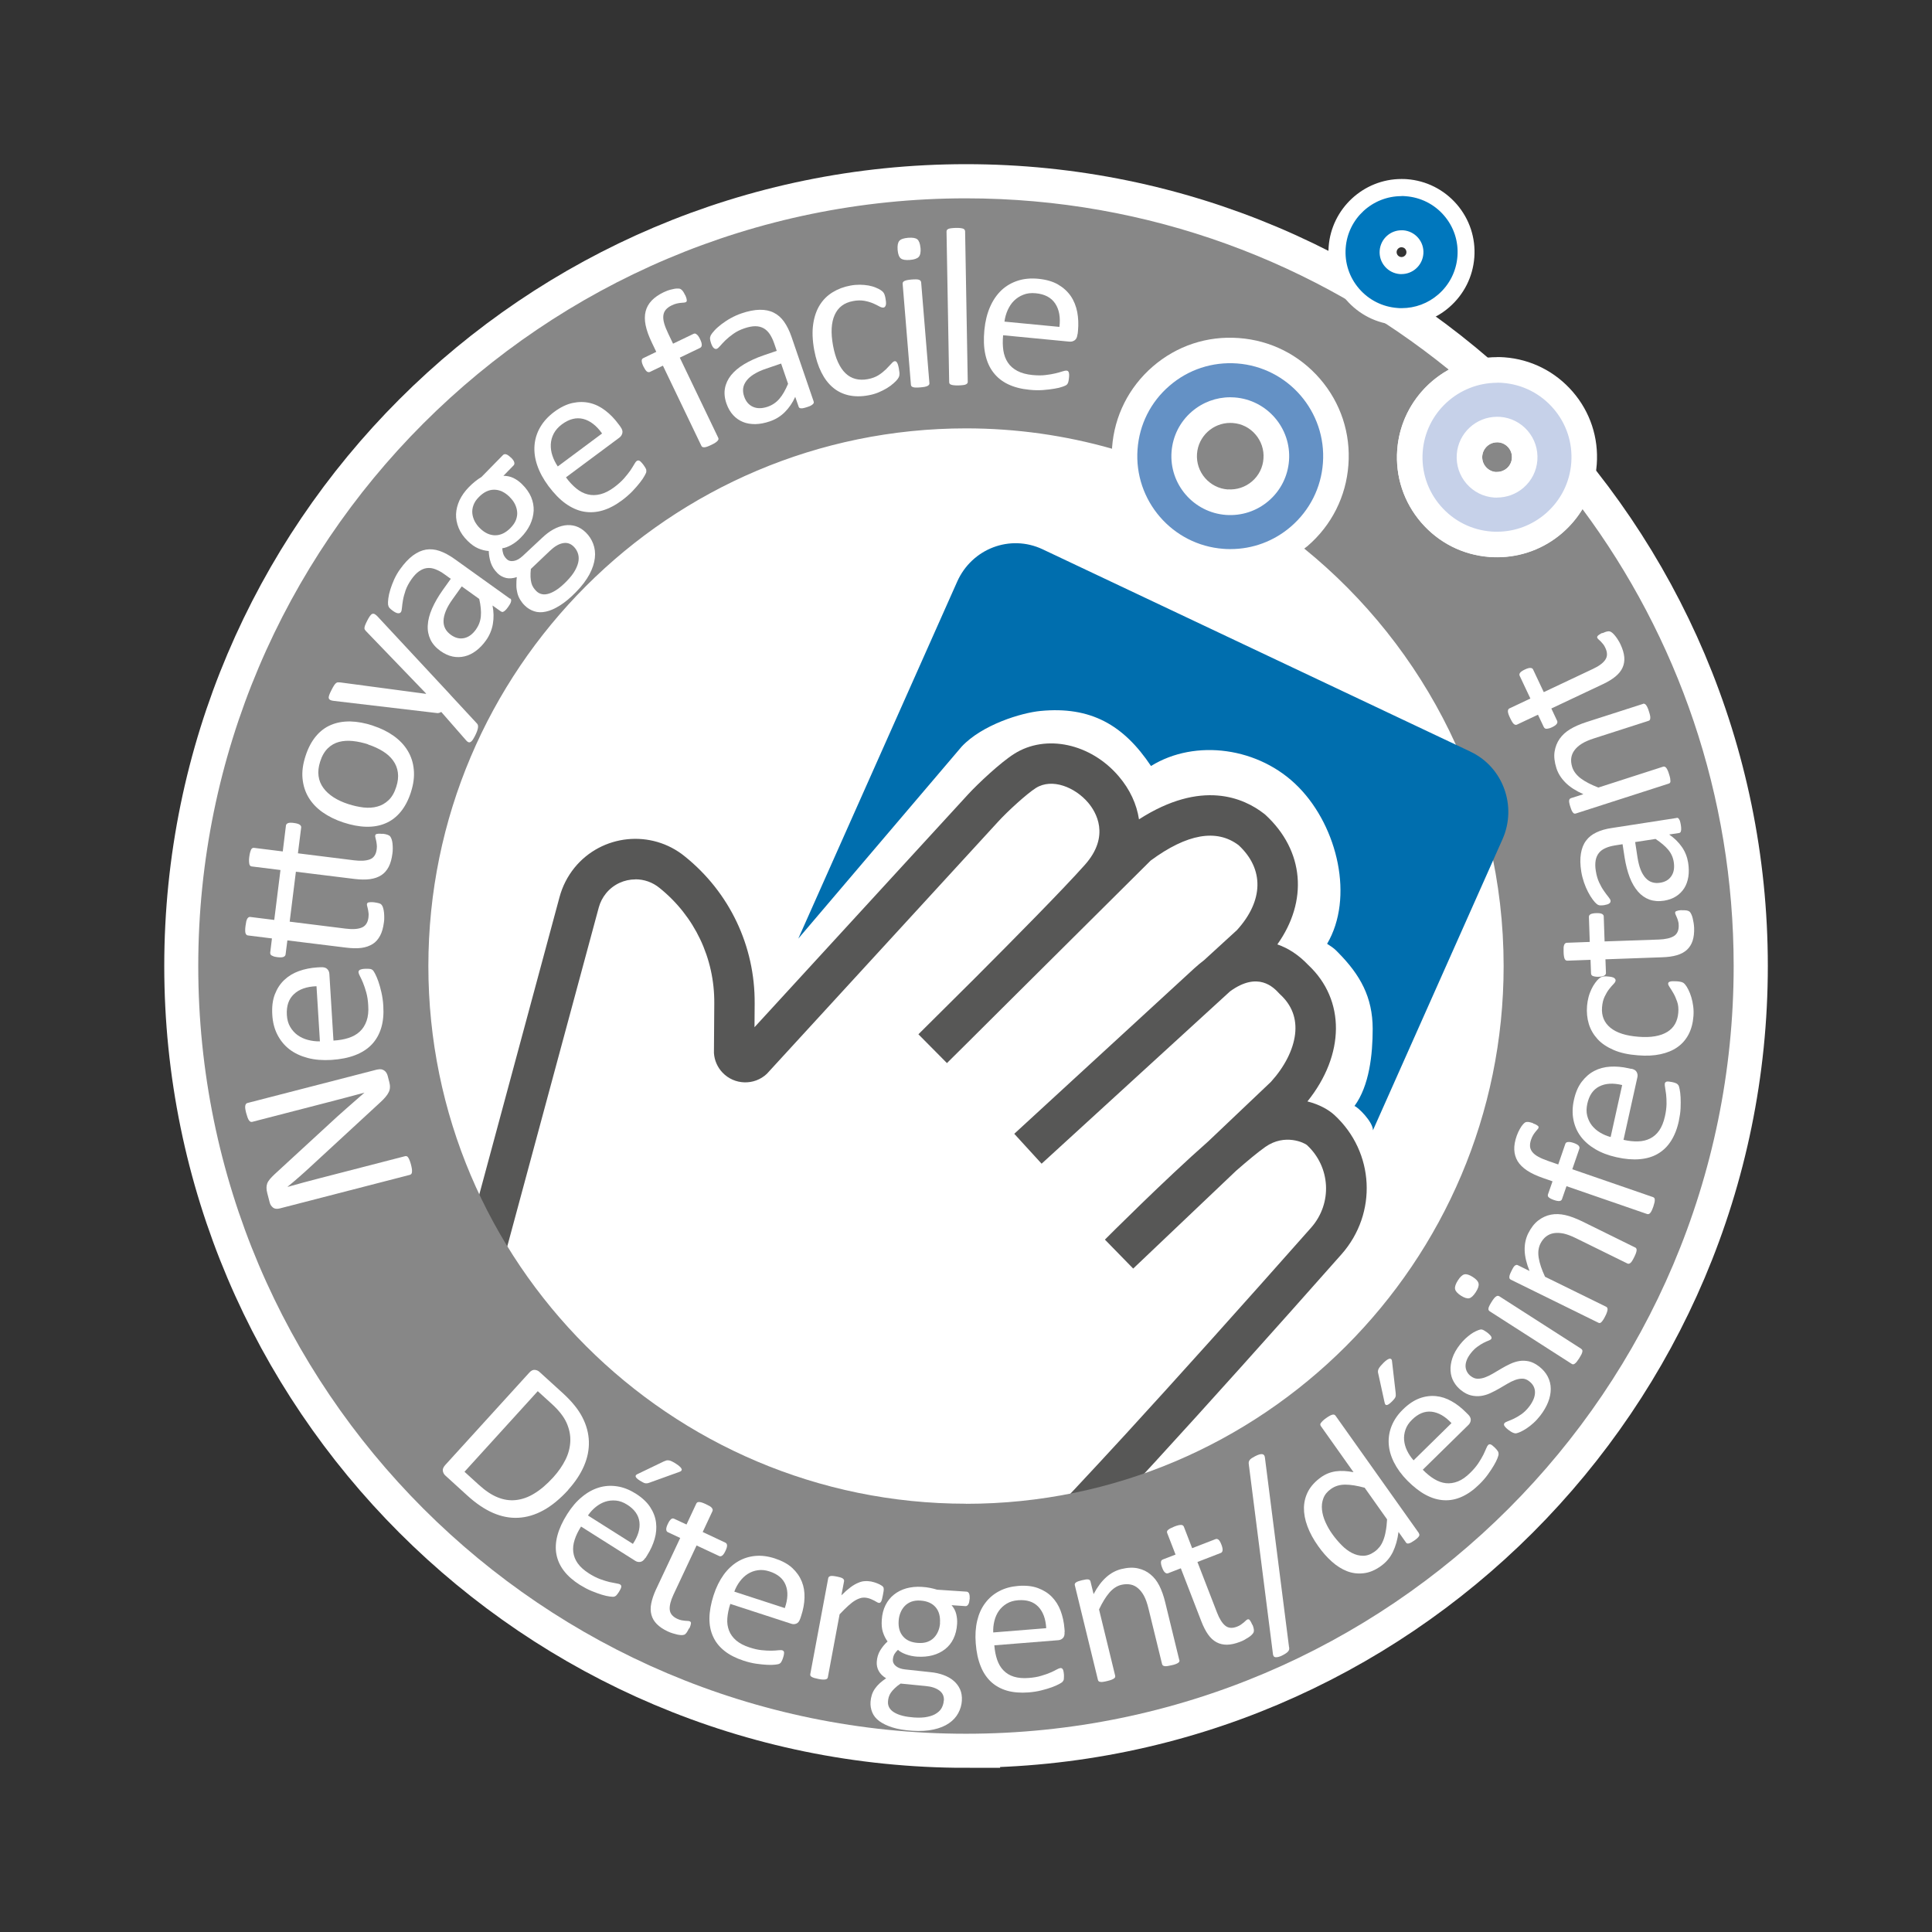<svg xmlns="http://www.w3.org/2000/svg" id="Nettoyage_d&#xE9;tergeant" viewBox="0 0 226.77 226.77"><rect x="0" y="0" width="226.77" height="226.77" fill="#333333" stroke="none"/><defs><style>.cls-1,.cls-2{fill:#fff;}.cls-3{fill:#575756;}.cls-4{fill:#c6d1e9;}.cls-5{fill:#006eae;}.cls-2{stroke:#fff;stroke-miterlimit:10;stroke-width:8px;}.cls-6{fill:#6491c5;}.cls-7{fill:#878787;}.cls-8{fill:#0077bd;}</style></defs><path class="cls-2" d="M113.39,203.5c-49.69,0-90.11-40.42-90.11-90.11S63.7,23.27,113.39,23.27s90.11,40.42,90.11,90.11-40.42,90.11-90.11,90.11Z"></path><path class="cls-3" d="M92.54,195.33c-1.44,0-2.87-.07-4.29-.2-11.14-1.17-21.09-7.15-27.35-16.41-6.78-9.72-8.98-21.9-6.02-33.41l10.8-40.03c.34-1.26.93-2.41,1.75-3.43,3.21-3.94,9.02-4.53,12.95-1.33,5.25,4.22,8.25,10.52,8.2,17.27l-.02,2.78,25.07-27.33c1.19-1.29,3.79-3.73,5.4-4.75,3.72-2.37,9.01-1.23,12.3,2.65,1.31,1.54,2.09,3.26,2.36,5.03,7.36-4.73,12.31-2.51,14.68-.66l.17.14c4.56,4.21,5.01,10.11,1.39,15.2,1.3.45,2.52,1.25,3.62,2.41,4.4,4.11,4.31,10.55-.09,16.02,1.34.34,2.46.94,3.18,1.61,4.7,4.34,5.06,11.52.83,16.32-8.24,9.31-15.79,17.72-21.84,24.32-4.44,4.84-7.87,8.5-10.51,11.21-7.58,7.77-20.26,12.57-32.59,12.58ZM74.58,103.22c-1.29,0-2.57.56-3.45,1.64-.39.48-.69,1.06-.85,1.66l-10.8,40c-2.61,10.14-.66,20.9,5.34,29.51,5.48,8.12,14.18,13.35,23.89,14.37,12.22,1.15,25.48-3.26,33-10.96,2.6-2.67,6-6.3,10.41-11.1,6.03-6.58,13.56-14.96,21.78-24.25,2.51-2.85,2.29-7.11-.5-9.69-.27-.24-2.57-1.4-4.88.22-.89.63-2.08,1.62-3.42,2.79l-12.09,11.49-3.32-3.4c.36-.36,7.01-7.02,12.13-11.53l7.36-6.99c1.6-1.77,2.61-3.75,2.83-5.58.22-1.84-.37-3.41-1.75-4.68l-.13-.13c-.63-.68-2.45-2.63-5.75-.23l-22.12,20.23-3.21-3.51,21.13-19.42c.38-.34.75-.66,1.14-.95l3.87-3.54c3.13-3.45,3.21-7.16.2-9.96-2.58-1.96-6.06-1.35-10.33,1.8l-16.9,16.8c-3.7,3.7-6.74,6.7-7.01,6.97l-3.35-3.38,6.66-6.62c4.57-4.58,10.28-10.35,12.87-13.26,3.05-3.42,1.29-6.25.39-7.31-1.52-1.79-4.22-2.92-6.13-1.72-1.06.67-3.33,2.74-4.44,3.96l-27.14,29.59c-1.47,1.39-3.81,1.33-5.21-.15-.59-.62-.95-1.44-1-2.3v-.08s.04-5.75.04-5.75c.04-5.29-2.31-10.23-6.43-13.54-.83-.68-1.83-1.01-2.82-1.01Z"></path><path class="cls-6" d="M144.42,64.45c-.27,0-.54,0-.82-.03-6-.44-10.52-5.68-10.08-11.68.21-2.91,1.54-5.56,3.75-7.46,2.21-1.91,5.03-2.83,7.93-2.62,6,.44,10.52,5.68,10.08,11.68h0c-.21,2.91-1.55,5.56-3.75,7.46-2,1.73-4.5,2.65-7.11,2.65ZM144.4,46.63c-1.66,0-3.24.59-4.51,1.68-1.4,1.21-2.24,2.88-2.38,4.73-.28,3.8,2.59,7.12,6.39,7.4,1.83.13,3.62-.45,5.02-1.66,1.4-1.21,2.24-2.88,2.38-4.73h0c.28-3.8-2.59-7.12-6.39-7.4-.17-.01-.34-.02-.51-.02Z"></path><path class="cls-7" d="M175.59,55.4c.62.04,1.06-.24,1.27-.42.2-.18.55-.57.6-1.19h0c.05-.63-.24-1.06-.42-1.27-.18-.2-.57-.55-1.19-.6-.04,0-.08,0-.13,0-.9,0-1.67.7-1.74,1.62-.05.63.24,1.06.42,1.27.18.2.57.55,1.19.6Z"></path><path class="cls-7" d="M144.12,57.44c1.04.07,2.05-.26,2.84-.94.79-.68,1.27-1.63,1.34-2.67.08-1.04-.26-2.05-.94-2.84-.68-.79-1.63-1.27-2.67-1.34-.1,0-.19-.01-.29-.01-2.03,0-3.75,1.57-3.9,3.62-.16,2.15,1.46,4.03,3.61,4.19Z"></path><path class="cls-7" d="M185.75,59.75c-.63,1.04-1.42,1.98-2.36,2.8-2.15,1.86-4.84,2.86-7.66,2.86-.29,0-.58-.01-.88-.03-3.13-.23-5.98-1.66-8.03-4.04s-3.05-5.4-2.82-8.53c.3-4.1,2.69-7.56,6.05-9.42-15.49-12.56-35.21-20.11-56.67-20.11-49.69,0-90.11,40.42-90.11,90.11s40.42,90.11,90.11,90.11,90.11-40.42,90.11-90.11c0-20.08-6.6-38.64-17.75-53.64ZM113.39,176.5c-34.8,0-63.11-28.31-63.11-63.11s28.31-63.11,63.11-63.11c5.94,0,11.69.84,17.14,2.39,0-.05,0-.09,0-.14.27-3.71,1.97-7.08,4.78-9.51,2.81-2.43,6.38-3.62,10.11-3.34,3.71.27,7.08,1.97,9.51,4.78,2.43,2.81,3.62,6.4,3.34,10.11h0c-.27,3.71-1.97,7.08-4.78,9.51-.13.11-.27.21-.4.31,14.26,11.58,23.4,29.24,23.4,49.01,0,34.8-28.31,63.11-63.11,63.11Z"></path><path class="cls-4" d="M175.73,63.9c-.25,0-.51,0-.76-.03-2.73-.2-5.22-1.45-7.01-3.52-1.79-2.07-2.66-4.71-2.46-7.44.39-5.32,4.89-9.49,10.23-9.49.24,0,.48,0,.73.03,2.73.2,5.22,1.45,7.01,3.52,1.79,2.07,2.66,4.71,2.46,7.44-.2,2.73-1.45,5.22-3.52,7.01-1.86,1.61-4.23,2.49-6.68,2.49ZM175.71,50.41c-1.69,0-3.11,1.32-3.23,3.01-.06.87.21,1.7.78,2.36.57.66,1.35,1.05,2.22,1.11.08,0,.16,0,.24,0,.78,0,1.53-.28,2.12-.79.66-.57,1.05-1.35,1.11-2.22.06-.87-.21-1.7-.78-2.36-.57-.66-1.35-1.05-2.22-1.11-.08,0-.16,0-.24,0Z"></path><path class="cls-1" d="M175.73,44.92c.21,0,.41,0,.62.02,2.33.17,4.45,1.24,5.98,3.01,1.53,1.77,2.27,4.02,2.1,6.35-.17,2.33-1.24,4.45-3.01,5.98-1.6,1.38-3.61,2.13-5.7,2.13-.22,0-.43,0-.65-.02-2.33-.17-4.45-1.24-5.98-3.01-1.53-1.77-2.27-4.02-2.1-6.35.34-4.6,4.21-8.1,8.74-8.1M175.72,58.4c1.13,0,2.23-.4,3.1-1.15.96-.83,1.54-1.98,1.63-3.24h0c.09-1.26-.31-2.49-1.14-3.45-.83-.96-1.98-1.54-3.24-1.63-.12,0-.23-.01-.35-.01-2.46,0-4.55,1.91-4.73,4.4-.09,1.26.31,2.49,1.14,3.45.83.96,1.98,1.54,3.24,1.63.12,0,.23.01.35.01M175.73,41.92h0c-6.13,0-11.28,4.78-11.73,10.88-.23,3.13.77,6.16,2.82,8.53,2.05,2.37,4.9,3.81,8.03,4.04.3.02.59.03.87.03,2.81,0,5.53-1.01,7.66-2.86,2.37-2.05,3.81-4.9,4.04-8.03.23-3.13-.77-6.16-2.82-8.53-2.05-2.37-4.9-3.81-8.03-4.04-.29-.02-.56-.03-.84-.03h0ZM175.72,55.4s-.09,0-.13,0c-.47-.03-.88-.24-1.19-.6-.31-.36-.45-.8-.42-1.27.07-.91.83-1.62,1.74-1.62.04,0,.08,0,.12,0,.48.03.89.24,1.2.6.31.36.45.79.42,1.27-.03.47-.24.88-.6,1.19-.32.27-.72.42-1.14.42h0Z"></path><path class="cls-8" d="M164.52,37.17c-.19,0-.38,0-.57-.02-2.01-.15-3.85-1.07-5.18-2.6s-1.97-3.49-1.82-5.5c.29-3.94,3.6-7.02,7.55-7.02.18,0,.37,0,.56.02,2.02.15,3.86,1.07,5.18,2.6,1.32,1.53,1.97,3.48,1.82,5.5-.15,2.02-1.07,3.86-2.6,5.18-1.38,1.19-3.13,1.84-4.94,1.84ZM164.5,28.01c-.38,0-.74.13-1.03.38-.32.28-.51.66-.54,1.08-.03.42.1.83.38,1.15.28.32.66.51,1.08.54h.12c.38,0,.74-.13,1.02-.38.32-.27.51-.66.54-1.08.03-.42-.1-.83-.38-1.15s-.66-.51-1.08-.54h-.12Z"></path><path class="cls-1" d="M164.5,23.01c.16,0,.32,0,.49.02,1.75.13,3.35.93,4.5,2.26,1.15,1.33,1.71,3.03,1.58,4.78-.13,1.75-.93,3.35-2.26,4.5-1.2,1.04-2.71,1.6-4.29,1.6-.16,0-.33,0-.49-.02-1.75-.13-3.35-.93-4.5-2.26-1.15-1.33-1.71-3.03-1.58-4.78.25-3.45,3.13-6.09,6.55-6.09M164.51,32.17c.61,0,1.21-.22,1.68-.63.52-.45.83-1.08.88-1.76h0c.05-.69-.17-1.35-.62-1.87-.45-.52-1.08-.83-1.76-.88-.06,0-.13,0-.19,0-.62,0-1.21.22-1.68.63-.52.45-.83,1.08-.88,1.76-.05.69.17,1.35.62,1.87.45.52,1.08.83,1.76.88.06,0,.13,0,.19,0M164.5,21.01h0c-4.47,0-8.22,3.49-8.55,7.95-.17,2.28.57,4.5,2.06,6.23,1.5,1.73,3.58,2.78,5.86,2.95.21.02.42.02.64.02,2.05,0,4.04-.74,5.59-2.09,1.73-1.5,2.78-3.58,2.95-5.86.17-2.29-.57-4.5-2.06-6.23-1.5-1.73-3.58-2.78-5.86-2.95-.21-.02-.42-.02-.63-.02h0ZM164.51,30.17h-.04c-.16-.01-.29-.08-.4-.2-.1-.12-.15-.26-.14-.41.01-.16.08-.29.2-.4.11-.09.23-.14.37-.14.2.01.34.08.44.2.1.12.15.26.14.42-.01.16-.08.29-.2.39-.11.09-.23.14-.37.14h0Z"></path><path class="cls-5" d="M172.59,88.22l-50.22-23.75c-3.81-1.79-8.29-.08-10.02,3.8l-18.65,41.9,19.18-22.54c2.42-2.58,7-3.96,9.24-4.18,5.9-.57,9.76,1.64,12.98,6.46,5.21-3.23,12.73-2.2,17.3,2.46l.07.07c4.55,4.68,6.48,12.93,3.3,18.34.85.55.91.63,1.32,1.05,2.58,2.62,4.02,5.21,4.03,8.92,0,3.03-.39,6.69-2.14,9.07.4.1,2.19,1.88,2.17,2.85l15.21-34.17c1.73-3.89.05-8.48-3.76-10.27Z"></path><path class="cls-1" d="M44.3,125.54c.17-.04.32-.05.46-.03.13.03.25.08.35.15s.18.16.25.27c.06.11.11.22.14.33l.19.73c.06.23.09.44.08.62,0,.18-.04.37-.13.56s-.21.38-.39.59c-.17.21-.4.44-.69.7l-8.11,7.48c-.42.39-.86.79-1.32,1.19-.46.41-.92.79-1.36,1.15v.03c.62-.18,1.24-.35,1.88-.52.64-.17,1.27-.34,1.9-.5l9.99-2.58c.06-.02.12-.01.19,0,.07.02.12.07.18.15.05.08.11.18.16.32.06.13.11.31.17.52s.09.4.11.54c.01.14.02.26,0,.35,0,.09-.04.16-.08.21-.05.05-.1.08-.16.1l-15.27,3.94c-.34.09-.61.05-.8-.1-.19-.16-.32-.35-.38-.58l-.28-1.08c-.07-.25-.1-.47-.1-.66,0-.18.03-.36.09-.52.06-.16.17-.33.31-.5.14-.17.33-.36.55-.57l6.26-5.76c.38-.35.75-.7,1.12-1.03.36-.33.72-.65,1.08-.96.36-.31.71-.62,1.05-.92.34-.3.69-.61,1.04-.91h0c-.67.18-1.37.37-2.1.56-.73.19-1.43.38-2.1.55l-8.98,2.32c-.06.01-.12.01-.18-.01-.06-.02-.12-.07-.18-.15-.06-.08-.12-.18-.17-.32-.05-.14-.11-.32-.17-.54-.05-.2-.09-.37-.11-.52-.02-.15-.02-.27,0-.36s.05-.16.09-.21c.04-.05.09-.08.15-.1l15.27-3.94Z"></path><path class="cls-1" d="M37.66,113.53c.34-.02.59.05.75.21.16.16.24.36.25.58l.48,7.82c.66-.04,1.25-.14,1.77-.31s.96-.41,1.32-.75c.36-.33.62-.75.8-1.26s.24-1.12.19-1.83c-.03-.57-.11-1.07-.23-1.5-.12-.44-.25-.81-.38-1.13s-.25-.57-.36-.78c-.11-.2-.16-.36-.17-.46,0-.06,0-.12.04-.17.03-.05.07-.09.13-.12s.14-.05.25-.08c.11-.02.24-.04.4-.04.11,0,.21,0,.3,0,.08,0,.16.01.23.02.07,0,.13.03.18.05.05.03.11.06.16.11.05.05.14.18.26.41.12.23.25.53.38.9.13.37.25.8.36,1.29s.19,1.02.22,1.58c.06.98-.02,1.84-.25,2.59-.23.75-.59,1.39-1.1,1.93-.5.53-1.15.95-1.95,1.26s-1.73.49-2.8.56c-1.02.06-1.94-.01-2.77-.23s-1.54-.55-2.14-1.01-1.07-1.04-1.42-1.72c-.35-.68-.55-1.46-.6-2.33-.06-.93.04-1.73.3-2.41.26-.67.63-1.24,1.11-1.69.48-.45,1.05-.8,1.72-1.04.67-.24,1.39-.38,2.16-.43l.4-.02ZM37.14,115.76c-1.14.04-2.03.35-2.64.93-.62.58-.89,1.39-.83,2.44.03.54.16,1.01.39,1.4.23.39.52.72.87.97.35.25.75.44,1.21.56s.92.18,1.41.17l-.4-6.47Z"></path><path class="cls-1" d="M44.92,97.86c.25.03.45.07.59.13.14.05.24.12.3.2s.11.19.16.33.08.3.1.48.03.38.03.59c0,.21-.01.41-.04.6-.08.62-.22,1.14-.44,1.56s-.5.74-.87.98c-.36.23-.8.39-1.32.46-.52.07-1.12.06-1.8-.02l-6.9-.85-.73,5.86,6.58.82c.81.1,1.44.06,1.89-.13.45-.19.71-.59.78-1.21.02-.2.03-.38,0-.54-.02-.16-.04-.31-.07-.43-.03-.13-.06-.24-.08-.33-.03-.09-.04-.17-.03-.24,0-.04.02-.08.05-.12.03-.04.07-.06.14-.08.06-.01.15-.02.26-.03.11,0,.24,0,.4.02.15.02.27.04.35.06.09.02.17.04.24.06.07.02.13.05.19.09.05.04.1.09.15.17.05.07.09.18.13.32.04.14.07.3.09.48s.03.37.03.58c0,.21,0,.41-.04.61-.08.61-.22,1.13-.44,1.54s-.5.75-.87.98-.8.39-1.32.46-1.12.05-1.8-.03l-6.9-.85-.21,1.65c-.02.13-.1.23-.25.29-.15.06-.38.07-.7.03-.17-.02-.3-.05-.42-.08-.11-.04-.2-.08-.27-.12-.07-.04-.12-.1-.14-.16s-.03-.13-.02-.2l.2-1.64-2.81-.35c-.06,0-.12-.03-.17-.07s-.09-.1-.12-.19c-.03-.09-.04-.2-.04-.35s.01-.32.04-.53c.03-.22.06-.4.09-.53.04-.14.08-.24.13-.32.05-.07.1-.12.16-.15s.12-.04.18-.03l2.81.35.73-5.86-3.37-.42c-.07,0-.13-.03-.18-.08-.05-.04-.08-.11-.1-.19s-.03-.2-.04-.34,0-.32.03-.53c.03-.21.06-.38.1-.52s.08-.25.12-.33c.04-.08.09-.13.15-.16s.12-.04.19-.03l3.37.42.37-3.02c0-.07.03-.13.07-.18s.1-.09.17-.12.18-.05.29-.05c.12,0,.26,0,.42.03.31.04.54.11.67.2.13.1.19.21.17.33l-.38,3.03,6.58.82c.81.1,1.44.06,1.89-.12s.71-.59.78-1.21c.02-.19.03-.37,0-.54-.02-.17-.04-.31-.07-.44-.03-.13-.06-.24-.08-.34-.03-.1-.04-.18-.03-.24,0-.05.02-.09.05-.13s.07-.05.13-.07.15-.02.26-.03c.11,0,.24,0,.4.02Z"></path><path class="cls-1" d="M43.78,85.18c.92.3,1.73.7,2.42,1.19.7.5,1.25,1.08,1.65,1.74.4.66.65,1.41.72,2.24.08.83-.04,1.72-.35,2.67-.3.93-.71,1.69-1.21,2.29-.5.6-1.09,1.05-1.77,1.33-.68.29-1.43.42-2.26.4s-1.72-.19-2.67-.5c-.92-.3-1.73-.7-2.43-1.19-.7-.49-1.25-1.07-1.65-1.73-.4-.66-.64-1.41-.72-2.23-.08-.82.04-1.71.36-2.68.3-.93.71-1.69,1.21-2.29.5-.6,1.09-1.05,1.77-1.33.68-.29,1.43-.42,2.26-.41.83.02,1.72.18,2.66.49ZM43.21,87.37c-.61-.2-1.21-.33-1.79-.39-.58-.06-1.12-.03-1.62.1-.5.13-.94.38-1.32.75s-.69.89-.9,1.56c-.2.62-.26,1.18-.19,1.7s.26.98.57,1.4c.3.42.71.78,1.2,1.1.5.32,1.07.58,1.72.79.62.2,1.22.33,1.8.4.58.06,1.12.03,1.61-.11.49-.13.93-.38,1.32-.75s.69-.89.9-1.56c.2-.61.26-1.17.19-1.69-.07-.52-.26-.99-.56-1.4-.3-.42-.7-.78-1.2-1.09s-1.08-.58-1.73-.79Z"></path><path class="cls-1" d="M52.84,81.53l3.16,3.41c.1.11.14.28.1.51s-.15.54-.35.93c-.1.2-.2.36-.28.48s-.17.19-.25.24c-.08.04-.16.05-.25.01s-.17-.1-.25-.2l-2.93-3.35c-.07.05-.15.09-.26.12s-.2.03-.29.01l-12.04-1.42c-.2-.02-.34-.06-.44-.11-.09-.05-.15-.12-.17-.21s0-.21.05-.36c.05-.15.14-.34.26-.58.12-.24.22-.42.3-.54.08-.13.16-.22.23-.28.07-.06.15-.1.22-.1.08,0,.18,0,.3.01l10.04,1.34.02-.04-7.03-7.3c-.12-.12-.19-.23-.2-.32s.01-.2.06-.35.14-.34.27-.59c.11-.22.21-.39.31-.53.09-.13.18-.22.27-.25.09-.04.18-.03.27.01.09.05.2.13.32.25l8.56,9.2Z"></path><path class="cls-1" d="M59.87,70.24c.09.06.13.14.13.22s-.02.19-.07.31c-.05.12-.15.27-.28.46-.13.19-.25.33-.35.42s-.19.15-.27.17c-.08.02-.16,0-.25-.06l-.97-.69c.15.75.16,1.47.04,2.17-.12.7-.39,1.34-.8,1.92-.36.51-.76.92-1.19,1.24-.43.32-.87.53-1.33.64-.46.11-.93.12-1.41.02-.48-.1-.95-.32-1.42-.65-.54-.39-.94-.84-1.18-1.35-.24-.51-.35-1.07-.31-1.67.03-.61.2-1.26.5-1.95s.72-1.42,1.25-2.17l.95-1.33-.75-.54c-.37-.27-.73-.46-1.07-.59-.34-.13-.67-.17-.99-.13-.32.04-.62.17-.92.38s-.59.52-.88.93c-.31.44-.54.87-.69,1.29-.14.42-.25.81-.31,1.16-.06.35-.1.65-.12.9-.02.25-.06.42-.12.5-.04.06-.09.1-.15.12-.06.02-.13.03-.21.02s-.17-.04-.27-.09-.2-.11-.31-.19c-.18-.13-.31-.24-.4-.34s-.14-.23-.17-.39c-.02-.16-.01-.41.03-.73s.12-.68.24-1.06c.12-.38.27-.78.46-1.2.19-.41.42-.81.69-1.18.5-.7,1-1.23,1.5-1.6.51-.38,1.02-.6,1.54-.69.52-.08,1.05-.03,1.6.16s1.12.5,1.73.93l6.52,4.67ZM54.19,68.84l-1.08,1.51c-.35.49-.61.94-.78,1.36-.17.42-.26.8-.27,1.15s.06.66.21.94.37.51.66.72c.5.36,1.01.49,1.54.38.53-.11.99-.45,1.4-1.02.33-.47.52-.98.57-1.55s-.01-1.24-.19-2.03l-2.05-1.47Z"></path><path class="cls-1" d="M59.97,53.7c.22.22.35.4.39.56s.01.28-.08.37l-1.19,1.22c.44,0,.84.09,1.2.27.36.18.69.42.98.71.49.48.85.99,1.07,1.51.22.53.32,1.06.3,1.61-.03.55-.17,1.09-.42,1.63-.26.54-.62,1.05-1.11,1.54-.34.35-.71.63-1.1.85-.4.22-.75.35-1.05.38,0,.22.04.44.11.66.07.21.2.41.39.6.22.22.5.29.85.23.35-.06.69-.26,1.04-.58l2.27-2.12c.43-.41.86-.74,1.31-.99.45-.25.9-.41,1.34-.48.44-.07.88-.04,1.3.09.42.13.82.38,1.19.74.39.38.68.83.87,1.34s.26,1.06.19,1.66-.27,1.23-.63,1.91c-.36.67-.88,1.37-1.58,2.08-.67.69-1.3,1.21-1.89,1.58-.59.37-1.13.61-1.64.72-.5.11-.96.1-1.38-.04-.42-.14-.79-.36-1.11-.68-.21-.2-.38-.43-.53-.67s-.26-.5-.33-.78c-.07-.28-.12-.57-.12-.88,0-.31,0-.64.05-1-.46.15-.88.19-1.26.1s-.71-.27-.99-.54c-.38-.38-.65-.79-.8-1.24-.15-.45-.23-.91-.24-1.38-.42-.03-.84-.14-1.24-.31-.4-.17-.81-.46-1.23-.87-.48-.47-.84-.98-1.06-1.52-.22-.54-.33-1.08-.31-1.63.02-.55.16-1.09.41-1.64.26-.54.62-1.05,1.09-1.53.25-.26.5-.48.75-.68s.49-.37.73-.51l2.52-2.57c.11-.11.24-.14.39-.09.16.05.34.18.55.39ZM59.82,58.33c-.58-.57-1.18-.85-1.82-.85s-1.24.29-1.81.88c-.3.3-.5.61-.62.94s-.16.64-.13.96.13.63.28.93c.16.3.36.57.62.82.56.55,1.16.82,1.79.82.63,0,1.23-.29,1.79-.86.3-.31.52-.62.64-.94.12-.32.17-.64.14-.96-.03-.32-.12-.62-.27-.92s-.36-.56-.6-.8ZM67.32,64.14c-.37-.36-.79-.48-1.28-.38-.49.1-.99.41-1.5.9l-2.23,2.12c-.04.36-.05.67-.04.93.01.27.05.5.1.71.05.2.13.38.23.53.1.15.21.29.34.42.41.4.92.5,1.54.29.62-.21,1.29-.68,2.02-1.43.46-.47.8-.91,1.02-1.32.22-.41.35-.78.39-1.12s0-.65-.11-.93c-.11-.28-.27-.52-.49-.73Z"></path><path class="cls-1" d="M72.82,50.09c.21.28.28.52.23.74-.05.22-.17.4-.34.53l-6.28,4.67c.39.53.8.97,1.22,1.31.42.34.87.58,1.34.69.47.12.97.11,1.49-.02s1.07-.41,1.64-.84c.45-.34.83-.68,1.13-1.02.3-.34.54-.65.74-.93.19-.28.34-.53.45-.72.11-.2.21-.33.3-.39.05-.04.1-.06.16-.06.06,0,.12,0,.17.04.06.03.12.09.2.17.08.08.16.18.26.31.07.09.12.17.17.25s.08.14.11.2c.03.06.05.12.05.18s0,.12,0,.19c0,.07-.08.22-.2.45-.12.23-.31.5-.55.81-.24.31-.54.65-.88,1.01-.35.36-.75.71-1.2,1.05-.78.58-1.55.99-2.31,1.21-.75.22-1.49.26-2.21.13-.72-.13-1.43-.45-2.12-.94s-1.35-1.18-2-2.04c-.61-.82-1.05-1.63-1.33-2.45s-.38-1.59-.32-2.35c.06-.75.28-1.46.67-2.13.38-.66.93-1.26,1.62-1.78.75-.56,1.48-.91,2.18-1.06s1.38-.15,2.02,0c.64.15,1.25.45,1.81.88.57.43,1.08.96,1.54,1.58l.24.32ZM70.67,50.88c-.66-.93-1.4-1.5-2.22-1.71-.82-.2-1.65.01-2.5.64-.43.32-.75.69-.96,1.09-.21.41-.32.83-.34,1.26s.04.87.19,1.32c.15.45.36.87.63,1.27l5.2-3.87Z"></path><path class="cls-1" d="M80.41,34.6c.07.15.12.28.15.38.03.1.04.18.05.25,0,.07,0,.12-.02.15s-.06.06-.1.09c-.06.03-.13.04-.23.05-.1,0-.22.01-.36.03-.14.01-.3.04-.48.08-.18.04-.38.12-.59.22-.29.14-.52.31-.68.5-.16.19-.26.42-.29.69-.03.26,0,.57.1.92.1.35.26.75.48,1.21l.56,1.17,2.39-1.15c.06-.03.12-.04.18-.04s.12.04.19.09c.07.05.14.12.21.22.07.09.14.22.21.37.14.29.2.51.19.67,0,.16-.08.27-.19.33l-2.39,1.15,4.51,9.4c.03.06.04.12.03.18s-.05.12-.11.19c-.06.07-.15.14-.27.22s-.27.16-.46.25-.35.16-.49.21-.25.07-.34.07c-.09,0-.16,0-.22-.04-.05-.03-.09-.07-.12-.14l-4.51-9.4-1.51.73c-.13.06-.25.04-.38-.05-.12-.1-.25-.29-.39-.57-.07-.15-.13-.28-.16-.39-.03-.11-.05-.21-.05-.29,0-.08.02-.15.05-.2s.08-.09.15-.12l1.51-.73-.53-1.11c-.36-.75-.6-1.42-.72-2.02s-.12-1.14,0-1.62.36-.9.71-1.27c.35-.37.83-.7,1.41-.98.28-.13.56-.24.85-.31s.52-.12.69-.12c.17,0,.29,0,.36.02.07.03.14.07.21.13.07.06.13.14.2.24s.13.23.2.38Z"></path><path class="cls-1" d="M95.5,47.1c.03.1.03.19-.02.26-.05.07-.13.14-.24.21-.11.07-.27.14-.5.21-.22.07-.39.12-.53.14-.14.02-.24.01-.32-.02s-.13-.09-.16-.2l-.39-1.12c-.31.69-.72,1.29-1.22,1.79-.5.5-1.09.86-1.77,1.09-.59.2-1.15.31-1.69.32-.53,0-1.02-.07-1.45-.25-.44-.18-.82-.44-1.16-.81-.33-.36-.59-.81-.78-1.35-.22-.63-.28-1.23-.18-1.78.1-.56.34-1.07.71-1.54.38-.47.89-.91,1.54-1.3s1.41-.74,2.28-1.04l1.55-.53-.3-.88c-.15-.43-.33-.8-.53-1.1-.21-.3-.45-.53-.73-.68-.28-.15-.6-.23-.96-.23s-.78.08-1.26.24c-.51.17-.94.39-1.31.65-.36.26-.67.51-.93.76-.25.25-.46.47-.62.66-.16.19-.29.3-.39.34-.07.02-.13.03-.19.01-.06-.02-.12-.05-.18-.11-.06-.05-.12-.13-.17-.23-.05-.1-.1-.21-.14-.33-.07-.21-.11-.38-.12-.51-.01-.13.02-.27.09-.42.08-.15.23-.34.45-.58.22-.24.5-.48.81-.72.32-.24.67-.48,1.07-.7.4-.22.81-.41,1.25-.56.81-.28,1.53-.42,2.16-.43.63-.01,1.18.1,1.65.34.47.23.88.59,1.21,1.06s.63,1.06.87,1.76l2.6,7.59ZM91.69,42.67l-1.76.6c-.57.19-1.04.41-1.43.65s-.68.5-.89.78c-.21.28-.34.58-.38.88s0,.63.12.97c.2.58.54.98,1.03,1.2.49.22,1.07.21,1.73-.01.54-.19,1-.5,1.37-.93.37-.43.71-1.02,1.02-1.76l-.82-2.39Z"></path><path class="cls-1" d="M105.51,43.32c.03.15.05.28.06.38.01.11.01.2,0,.28,0,.08-.02.15-.04.21-.02.06-.07.16-.16.29-.09.13-.25.3-.48.5-.23.21-.5.41-.8.59s-.64.35-1,.5c-.37.15-.75.26-1.16.33-.84.16-1.61.15-2.31,0-.7-.16-1.32-.46-1.85-.91-.54-.45-.99-1.04-1.36-1.78-.37-.73-.65-1.61-.84-2.62-.21-1.15-.25-2.17-.12-3.05s.39-1.63.78-2.25c.39-.62.9-1.12,1.51-1.49.62-.38,1.31-.64,2.08-.78.37-.07.74-.1,1.1-.1s.7.04,1.02.09c.31.06.6.14.86.25.26.11.45.2.57.29.12.08.21.15.26.21.05.05.1.12.14.2.04.08.08.17.1.27.03.1.06.23.08.39.06.34.07.58.01.73-.05.15-.14.23-.25.25-.13.02-.29-.02-.49-.13-.2-.11-.44-.23-.73-.36-.29-.12-.63-.23-1.03-.3s-.84-.07-1.34.03c-1.03.19-1.75.73-2.15,1.63-.4.89-.47,2.09-.19,3.6.14.75.33,1.4.58,1.94.25.54.54.98.89,1.31.35.33.74.55,1.18.66.44.11.92.12,1.44.02.49-.09.91-.25,1.26-.47.34-.22.63-.46.87-.69.24-.24.44-.45.6-.63.16-.19.29-.29.39-.31.06-.01.12,0,.17.02.05.03.1.08.14.16.05.08.09.18.12.3s.07.27.1.45Z"></path><path class="cls-1" d="M108.05,29.09c.04.51-.03.86-.21,1.06s-.53.32-1.04.36c-.51.04-.87-.02-1.07-.18-.2-.16-.33-.5-.37-1-.04-.51.03-.86.2-1.06s.53-.32,1.04-.36c.51-.04.87.02,1.07.18.2.17.33.5.37,1ZM109.09,44.97c0,.07,0,.13-.04.18s-.08.1-.16.14c-.08.04-.18.08-.32.11-.14.03-.32.05-.54.07-.21.02-.39.02-.53.02-.14,0-.26-.02-.34-.05s-.15-.07-.18-.11c-.03-.04-.05-.1-.06-.17l-.97-11.85c0-.06,0-.12.03-.17.03-.06.08-.1.16-.15.08-.04.19-.08.33-.11s.31-.05.52-.07c.22-.02.4-.02.54-.02s.25.02.34.05c.08.03.14.07.18.12s.06.11.07.17l.97,11.85Z"></path><path class="cls-1" d="M113.59,44.81c0,.07-.01.13-.05.18-.04.05-.09.09-.17.13-.08.04-.19.07-.33.08-.14.02-.32.03-.54.04-.21,0-.39,0-.53-.02-.14-.01-.25-.04-.34-.07-.08-.03-.14-.07-.17-.12-.03-.05-.05-.11-.05-.18l-.31-17.65c0-.07.01-.13.04-.19.03-.05.09-.1.17-.14.08-.04.2-.06.34-.08.14-.02.32-.03.53-.04.22,0,.4,0,.54.02.14.02.25.04.33.07.08.03.14.08.17.13.04.05.05.11.06.18l.31,17.65Z"></path><path class="cls-1" d="M126.47,39.23c-.03.34-.14.58-.33.71-.19.13-.39.18-.61.16l-7.79-.75c-.06.66-.05,1.26.03,1.79.08.54.26,1.01.53,1.42.27.41.65.73,1.12.98.47.25,1.07.41,1.78.48.56.05,1.07.06,1.52,0,.45-.05.84-.12,1.17-.2.33-.08.61-.16.82-.23s.38-.1.48-.09c.06,0,.12.03.16.06.04.04.08.08.1.15.02.06.03.15.04.26,0,.11,0,.25-.02.4-.01.11-.03.21-.04.29-.02.08-.04.16-.05.22-.02.06-.05.12-.08.17-.04.05-.08.1-.13.14-.05.04-.2.11-.45.2s-.56.17-.95.23c-.39.07-.83.12-1.33.16-.5.04-1.04.03-1.6-.03-.97-.09-1.81-.31-2.52-.65-.71-.34-1.28-.8-1.73-1.39-.45-.58-.76-1.29-.94-2.12s-.21-1.78-.11-2.85c.1-1.02.32-1.92.66-2.7.34-.79.79-1.44,1.33-1.96.55-.52,1.19-.89,1.92-1.13s1.53-.31,2.4-.23c.93.09,1.71.31,2.33.67.62.36,1.12.81,1.5,1.36.37.54.62,1.17.76,1.87.13.7.16,1.43.09,2.2l-.04.39ZM124.35,38.38c.14-1.14-.03-2.06-.5-2.76-.47-.7-1.23-1.1-2.28-1.2-.54-.05-1.02,0-1.44.17-.43.16-.79.4-1.1.7s-.55.67-.75,1.1c-.19.43-.32.88-.38,1.36l6.46.62Z"></path><path class="cls-1" d="M66.7,174.88c-.96,1.05-1.93,1.85-2.91,2.39-.98.54-1.97.83-2.96.88s-1.97-.14-2.96-.57c-.99-.43-2-1.11-3.04-2.06l-2.57-2.34c-.14-.13-.24-.3-.28-.52-.04-.21.05-.44.27-.69l9.86-10.84c.22-.25.44-.36.66-.34.22.02.4.1.54.23l2.75,2.5c1.05.96,1.82,1.9,2.3,2.84.48.93.73,1.88.76,2.83.03.96-.16,1.92-.57,2.87-.41.96-1.03,1.89-1.86,2.81ZM64.94,173.4c.6-.66,1.07-1.34,1.43-2.06s.54-1.44.57-2.17c.03-.73-.12-1.45-.44-2.17-.32-.71-.9-1.46-1.74-2.22l-1.64-1.49-8.6,9.46,1.66,1.51c.78.71,1.52,1.21,2.23,1.49.71.29,1.42.4,2.15.32.72-.08,1.45-.33,2.17-.78.73-.44,1.47-1.08,2.22-1.9Z"></path><path class="cls-1" d="M75.74,182.87c-.18.28-.37.43-.59.46s-.41-.01-.59-.13l-6.36-4.02c-.34.54-.59,1.05-.75,1.55-.16.5-.22.98-.16,1.45.06.47.23.91.53,1.33.3.42.74.81,1.32,1.18.46.29.89.51,1.3.66s.77.26,1.09.34c.32.07.59.12.81.16s.37.07.45.13c.05.03.09.07.11.12.02.05.03.11.02.17-.01.06-.04.14-.08.24-.05.1-.11.21-.19.34-.06.09-.11.17-.16.23-.05.06-.1.12-.14.17s-.09.08-.15.11-.11.05-.17.06c-.06.01-.22,0-.47-.03s-.56-.1-.92-.21c-.36-.11-.77-.26-1.21-.44s-.9-.43-1.36-.71c-.79-.5-1.42-1.05-1.88-1.65-.46-.6-.75-1.25-.88-1.94-.13-.69-.09-1.44.12-2.22.21-.79.59-1.62,1.14-2.49.52-.83,1.1-1.51,1.74-2.03.63-.53,1.3-.89,1.99-1.1.7-.21,1.41-.25,2.14-.14s1.45.4,2.16.84c.76.48,1.33,1.01,1.71,1.59s.61,1.18.69,1.81c.08.63.03,1.27-.16,1.93s-.48,1.3-.88,1.93l-.2.32ZM74.29,181.21c.61-.92.86-1.78.76-2.58s-.58-1.48-1.44-2.02c-.44-.28-.88-.44-1.31-.48-.44-.04-.85,0-1.25.13-.4.13-.77.34-1.12.62-.35.28-.66.62-.92,1l5.27,3.33ZM78,171.51c.09-.05.18-.08.27-.1.09-.01.18,0,.28.01s.22.07.35.13.28.15.45.26c.2.13.35.24.46.35.11.1.17.2.2.27s0,.14-.04.2c-.05.06-.12.1-.22.13l-3.52,1.27c-.1.04-.19.06-.26.07-.07.01-.15.01-.22,0-.08-.01-.17-.04-.27-.1s-.23-.12-.37-.21c-.16-.1-.28-.19-.36-.27-.08-.08-.13-.15-.14-.21s0-.12.04-.17c.05-.05.12-.1.22-.14l3.12-1.5Z"></path><path class="cls-1" d="M80.86,191.15c-.1.22-.2.39-.29.51-.09.12-.18.19-.27.22-.09.03-.21.05-.36.04s-.31-.03-.48-.07c-.17-.04-.35-.09-.54-.15-.19-.06-.37-.13-.54-.21-.54-.25-.96-.54-1.28-.86-.32-.32-.53-.68-.64-1.09s-.12-.85-.02-1.34c.1-.49.28-1.04.56-1.64l2.84-6.04-1.45-.68c-.12-.05-.18-.16-.19-.31-.01-.16.05-.37.18-.65.07-.15.14-.26.2-.36.07-.09.13-.16.19-.21.06-.05.12-.08.18-.08.06,0,.12,0,.19.04l1.44.67,1.15-2.46c.03-.05.06-.1.11-.13.05-.03.12-.05.21-.05s.2.02.33.06c.13.04.29.11.47.19.19.09.34.17.46.24.12.07.2.14.25.21s.08.13.09.19c0,.06,0,.12-.02.17l-1.15,2.46,2.66,1.25c.06.03.11.07.14.12.03.05.05.11.06.19,0,.08-.01.18-.04.28-.03.11-.08.23-.15.38-.13.28-.26.46-.38.55-.13.09-.25.11-.36.05l-2.65-1.24-2.71,5.77c-.33.71-.48,1.3-.44,1.76s.33.82.88,1.08c.18.08.34.14.5.17.15.03.29.05.42.06.12.01.23.02.33.02.09,0,.17.02.23.05.04.02.07.04.1.08.03.04.04.09.03.15s-.02.14-.05.24c-.03.1-.07.22-.14.36Z"></path><path class="cls-1" d="M93.93,189.98c-.1.31-.25.51-.45.59-.2.08-.4.09-.6.02l-7.16-2.33c-.2.6-.31,1.17-.35,1.69-.04.52.03,1,.2,1.44.17.44.45.82.84,1.16.39.33.92.61,1.57.82.52.17.99.28,1.42.32s.81.07,1.14.06c.33,0,.6-.03.82-.05.22-.02.38-.02.47.01.06.02.1.05.14.09s.06.1.06.16,0,.15-.02.25c-.02.11-.05.23-.1.38-.03.11-.07.19-.1.27s-.07.14-.1.2c-.03.06-.07.1-.11.14s-.1.07-.15.1c-.06.03-.21.06-.46.09-.25.03-.56.04-.94.02s-.81-.06-1.29-.13c-.48-.07-.98-.19-1.49-.36-.89-.29-1.64-.67-2.23-1.14-.59-.47-1.04-1.02-1.33-1.66-.3-.64-.45-1.37-.44-2.18s.17-1.71.49-2.7c.3-.93.7-1.73,1.18-2.4.48-.66,1.04-1.18,1.66-1.55.62-.37,1.3-.59,2.04-.66.73-.07,1.5.03,2.3.29.85.28,1.54.65,2.05,1.12.51.47.88,1,1.12,1.59.24.59.34,1.22.32,1.91-.02.68-.15,1.38-.38,2.09l-.12.36ZM92.12,188.74c.36-1.04.4-1.94.1-2.69-.3-.76-.93-1.29-1.89-1.6-.49-.16-.96-.21-1.39-.14-.43.06-.82.21-1.17.43s-.66.52-.93.88c-.27.36-.49.76-.65,1.2l5.93,1.93Z"></path><path class="cls-1" d="M103.63,187.23c-.03.18-.07.34-.1.46s-.07.22-.1.28c-.04.07-.08.12-.12.14-.04.03-.1.04-.17.03-.07-.01-.14-.05-.23-.1s-.19-.11-.3-.17c-.11-.06-.24-.12-.39-.18-.14-.06-.3-.11-.48-.14-.21-.04-.42-.04-.63,0-.21.05-.45.14-.71.29s-.53.36-.83.63c-.3.27-.64.61-1.02,1.01l-1.38,7.39c-.01.07-.04.12-.08.16s-.1.07-.18.09-.19.02-.33.02c-.14,0-.31-.03-.52-.07-.2-.04-.37-.08-.5-.12-.13-.04-.23-.09-.3-.13-.07-.05-.12-.1-.14-.15-.02-.05-.02-.11-.01-.18l2.1-11.23c.01-.07.04-.12.07-.16.03-.04.09-.07.17-.1s.18-.03.3-.02.27.03.47.07c.18.04.33.07.45.11s.21.08.27.13c.06.05.1.1.12.15.02.05.02.11.01.18l-.31,1.63c.39-.39.75-.7,1.07-.94s.62-.41.89-.52c.27-.12.53-.19.78-.2.25-.02.49,0,.74.04.11.02.23.05.36.09.14.04.27.09.42.15s.27.12.38.19c.11.06.19.12.23.17s.07.1.08.14.02.09.02.15c0,.06,0,.15-.02.26s-.04.27-.08.46Z"></path><path class="cls-1" d="M113.8,187.71c-.02.29-.07.51-.16.63-.09.13-.2.19-.32.18l-1.63-.11c.28.32.46.67.55,1.05.09.38.13.76.1,1.16-.04.66-.19,1.23-.43,1.73s-.57.9-.99,1.23-.9.56-1.45.71c-.55.15-1.16.2-1.82.16-.46-.03-.9-.12-1.31-.27-.41-.15-.72-.32-.94-.53-.16.14-.3.31-.41.49-.11.19-.17.41-.19.66-.02.29.1.55.36.76s.62.34,1.08.39l2.97.32c.56.05,1.08.17,1.54.34.46.17.86.39,1.19.68.33.28.58.62.75,1s.24.83.21,1.33c-.03.52-.18,1.01-.43,1.47-.25.46-.61.85-1.09,1.18-.48.33-1.07.57-1.79.73-.71.16-1.55.21-2.5.15-.92-.06-1.7-.19-2.33-.39-.64-.2-1.15-.45-1.55-.74-.4-.3-.67-.64-.83-1.03-.16-.39-.23-.8-.2-1.24.02-.28.07-.55.15-.8s.2-.5.36-.73c.16-.23.34-.44.56-.64.22-.2.47-.4.76-.59-.4-.24-.69-.53-.87-.86-.18-.33-.25-.69-.23-1.06.03-.51.17-.97.41-1.36.24-.39.52-.74.86-1.04-.24-.33-.42-.7-.55-1.1-.13-.4-.17-.88-.13-1.44.04-.65.19-1.23.44-1.73s.59-.92,1-1.24c.41-.33.9-.57,1.45-.73.56-.15,1.16-.21,1.8-.17.35.02.67.06.97.12.3.06.57.13.83.21l3.45.23c.14,0,.25.09.31.23.06.14.08.36.07.65ZM110.79,199.6c.03-.49-.14-.88-.53-1.17s-.92-.47-1.6-.53l-2.95-.29c-.28.19-.52.38-.7.56-.19.18-.33.35-.45.52-.11.17-.19.33-.24.5s-.08.34-.09.52c-.04.55.21.98.75,1.3s1.31.51,2.3.58c.63.04,1.17.02,1.6-.08.43-.09.79-.23,1.06-.42.28-.19.48-.4.61-.66.13-.26.21-.53.22-.81ZM110.33,190.5c.05-.78-.12-1.4-.52-1.86-.4-.46-.99-.72-1.77-.77-.41-.03-.76.02-1.07.13-.31.12-.57.29-.78.51-.21.22-.38.49-.5.79-.12.3-.19.62-.21.96-.05.75.12,1.36.52,1.82s.98.71,1.75.76c.41.03.78-.01,1.09-.12s.58-.28.79-.5c.21-.22.38-.48.5-.78.12-.3.19-.61.21-.94Z"></path><path class="cls-1" d="M124.95,191.55c.03.33-.04.57-.19.72s-.34.24-.55.25l-7.5.6c.05.63.16,1.2.33,1.69.17.5.41.91.74,1.25.33.34.73.59,1.22.74s1.08.21,1.77.15c.54-.04,1.02-.12,1.44-.25.42-.12.78-.25,1.08-.38s.55-.25.74-.36c.19-.11.34-.16.44-.17.06,0,.11,0,.16.03.05.03.09.07.12.12s.06.14.08.24c.02.11.04.23.05.38,0,.11.01.21,0,.29,0,.08,0,.15-.01.22,0,.06-.02.12-.05.18-.03.05-.06.1-.1.15-.04.05-.17.14-.39.26-.22.12-.51.25-.86.38-.35.13-.77.25-1.24.37-.47.12-.98.2-1.52.24-.94.07-1.77,0-2.49-.2-.73-.21-1.35-.55-1.87-1.02-.52-.48-.94-1.09-1.24-1.85-.31-.76-.5-1.65-.58-2.68-.08-.98-.02-1.87.17-2.67.19-.8.5-1.49.94-2.07.43-.58.98-1.05,1.63-1.39.65-.35,1.4-.55,2.23-.62.89-.07,1.67.01,2.32.25s1.2.58,1.64,1.03c.44.45.79,1,1.03,1.64.24.64.39,1.33.45,2.07l.03.38ZM122.8,191.1c-.06-1.1-.38-1.94-.94-2.52-.56-.58-1.35-.83-2.36-.75-.52.04-.96.17-1.34.4-.38.23-.68.51-.92.85-.24.34-.41.73-.52,1.17s-.16.89-.14,1.36l6.21-.5Z"></path><path class="cls-1" d="M138.43,194.83c.02.07.01.13,0,.18s-.07.11-.13.16c-.07.05-.16.1-.29.15-.13.05-.29.1-.49.14-.21.05-.38.08-.51.1s-.24.02-.33,0c-.08-.02-.15-.04-.19-.08s-.07-.09-.09-.15l-1.59-6.5c-.15-.63-.33-1.13-.52-1.49-.19-.36-.42-.66-.68-.89-.26-.23-.55-.39-.89-.46-.34-.07-.7-.06-1.1.03-.51.12-.98.43-1.4.91-.42.49-.83,1.15-1.22,1.98l1.89,7.76c.02.07.01.13,0,.18s-.07.11-.13.16c-.07.05-.16.1-.29.15-.13.05-.29.1-.5.15-.2.05-.36.08-.5.1s-.25.02-.33,0c-.09-.01-.15-.04-.19-.08-.04-.04-.07-.09-.08-.15l-2.71-11.1c-.02-.06-.02-.12,0-.17.01-.05.05-.11.12-.16.07-.05.15-.1.27-.14.11-.04.26-.08.45-.13.18-.04.33-.07.46-.09.12-.02.22-.01.29,0,.08.02.13.05.17.09s.07.09.08.16l.36,1.47c.45-.85.95-1.51,1.49-1.99.54-.48,1.13-.79,1.76-.95.74-.18,1.39-.21,1.96-.08.57.13,1.06.36,1.47.71.42.34.76.78,1.03,1.31.27.53.51,1.19.7,1.98l1.65,6.77Z"></path><path class="cls-1" d="M147.01,190.69c.09.23.14.42.16.56s.01.26-.03.35c-.04.09-.11.18-.22.29s-.23.21-.38.3c-.15.1-.31.19-.48.29-.17.09-.35.18-.53.24-.55.21-1.05.32-1.51.33-.45,0-.86-.09-1.23-.29-.37-.2-.7-.5-.99-.91-.29-.41-.55-.92-.79-1.54l-2.41-6.23-1.49.58c-.12.05-.24.02-.36-.08-.12-.1-.24-.29-.34-.57-.06-.15-.1-.28-.12-.39-.02-.11-.03-.21-.02-.28,0-.08.03-.14.07-.19.04-.05.09-.08.16-.11l1.48-.57-.98-2.53c-.02-.05-.03-.11-.02-.17,0-.06.04-.12.11-.18s.15-.13.27-.19.28-.13.46-.21c.2-.08.36-.13.49-.16.13-.03.24-.04.33-.04s.15.03.2.06c.05.04.08.08.11.13l.98,2.54,2.74-1.06c.06-.03.12-.03.18-.02s.12.04.18.09c.06.05.12.13.17.22.06.1.11.22.17.37.11.28.15.5.13.66s-.09.25-.21.3l-2.74,1.06,2.3,5.94c.28.73.61,1.25.97,1.54s.82.33,1.38.11c.18-.07.34-.15.46-.24.13-.09.24-.18.34-.26.09-.08.17-.16.24-.22s.13-.11.19-.13c.04-.02.08-.02.12-.01.04,0,.09.03.13.08s.09.12.14.21c.05.09.11.2.16.35Z"></path><path class="cls-1" d="M151.31,193.33c.02.11.02.21,0,.29-.02.08-.06.16-.12.22-.06.07-.14.14-.24.21s-.23.15-.39.23c-.19.1-.35.17-.49.2s-.25.05-.35.04c-.09-.01-.17-.05-.22-.12-.05-.06-.08-.16-.09-.28l-2.83-22.24c-.02-.11-.02-.21,0-.29s.06-.16.11-.23.13-.14.24-.21c.11-.07.24-.14.4-.23.19-.1.35-.16.48-.2s.25-.05.34-.04c.09.01.16.05.22.12.05.07.09.16.1.28l2.83,22.24Z"></path><path class="cls-1" d="M166.53,179.96c.04.06.06.11.07.17s-.01.12-.05.19c-.04.07-.11.14-.19.22s-.2.17-.34.27c-.15.1-.27.18-.38.24s-.2.09-.28.11-.15.02-.2,0c-.06-.02-.11-.06-.14-.12l-.87-1.23c-.11.88-.33,1.66-.65,2.33-.32.67-.79,1.23-1.42,1.68-.68.49-1.36.77-2.03.84-.67.08-1.32,0-1.94-.24-.62-.24-1.22-.62-1.79-1.13-.57-.51-1.1-1.11-1.58-1.79-.57-.8-1-1.58-1.28-2.35-.29-.77-.42-1.5-.41-2.2.02-.7.19-1.34.51-1.94.33-.6.82-1.13,1.47-1.6.54-.39,1.13-.62,1.75-.71s1.32-.05,2.09.1l-3.84-5.42s-.06-.1-.06-.16c0-.06.01-.13.07-.2.05-.07.12-.16.22-.25.09-.09.22-.2.39-.32.17-.12.32-.21.44-.28.12-.06.22-.1.3-.12.08-.02.15-.02.21,0,.06.02.11.06.15.11l9.79,13.79ZM160.16,174.62c-.87-.24-1.63-.36-2.27-.36-.64,0-1.2.17-1.67.51-.44.31-.73.67-.89,1.1-.16.42-.21.87-.16,1.34s.18.95.4,1.44c.22.49.48.96.8,1.4.33.47.7.9,1.09,1.3.39.4.8.71,1.23.93.43.22.86.33,1.31.33s.89-.16,1.34-.48c.23-.16.42-.35.59-.56.17-.21.31-.47.43-.77.12-.3.22-.65.29-1.06.08-.4.13-.87.16-1.4l-2.64-3.73Z"></path><path class="cls-1" d="M161.77,161.22c-.03-.1-.04-.2-.03-.29s.03-.18.08-.27c.05-.09.11-.19.21-.31s.21-.24.35-.38c.17-.17.32-.29.44-.37.13-.08.23-.12.31-.13.08,0,.14.03.19.08.04.06.07.14.07.24l.43,3.72c.01.11.01.2.01.27s-.02.15-.05.22c-.03.07-.08.15-.16.24-.07.09-.17.19-.29.31-.13.13-.25.22-.34.28-.1.06-.18.09-.24.09-.06,0-.11-.02-.15-.08-.04-.06-.07-.14-.09-.25l-.74-3.38ZM172.31,166.01c.23.23.34.46.32.68-.02.22-.11.4-.26.55l-5.37,5.27c.44.45.89.82,1.34,1.09.45.27.9.44,1.37.49.47.05.94-.02,1.42-.21.48-.19.96-.53,1.45-1.02.39-.38.7-.75.94-1.11s.43-.69.58-.98c.14-.3.26-.55.34-.75.08-.2.16-.34.23-.41.04-.04.09-.07.15-.08.05-.01.11,0,.17.02.06.03.13.07.21.14s.18.15.29.26c.08.08.14.15.19.21.05.06.09.12.13.18s.06.11.07.17c.01.06.02.12.02.19,0,.06-.04.21-.13.45s-.23.52-.42.84c-.19.33-.43.69-.71,1.08s-.62.78-1.01,1.16c-.67.66-1.35,1.14-2.04,1.45-.69.31-1.38.45-2.09.41-.71-.03-1.42-.24-2.14-.62s-1.44-.95-2.17-1.68c-.69-.7-1.21-1.42-1.58-2.16s-.57-1.47-.61-2.19c-.04-.72.08-1.43.36-2.11.28-.68.72-1.32,1.32-1.9.64-.63,1.29-1.06,1.94-1.3s1.29-.32,1.92-.26c.63.06,1.24.26,1.84.6.6.33,1.15.77,1.68,1.3l.27.27ZM170.37,167.04c-.75-.8-1.53-1.25-2.34-1.34-.81-.09-1.57.23-2.29.94-.37.36-.63.75-.77,1.17-.14.41-.2.83-.16,1.24.04.41.15.82.35,1.23.2.41.45.78.76,1.13l4.45-4.37Z"></path><path class="cls-1" d="M180.63,160.37c.46.36.81.76,1.04,1.21.23.45.35.93.35,1.44,0,.51-.1,1.03-.31,1.56-.21.53-.52,1.06-.92,1.58-.25.32-.51.61-.79.86-.28.25-.54.46-.8.63-.26.17-.49.3-.7.4s-.37.15-.5.18-.26,0-.41-.06-.32-.17-.53-.33c-.13-.1-.23-.19-.31-.27-.08-.08-.13-.15-.17-.21-.04-.06-.05-.12-.05-.17,0-.05.03-.11.06-.15.06-.07.19-.15.39-.22.2-.07.44-.18.71-.3.27-.13.56-.3.88-.52.31-.22.62-.51.91-.89.22-.28.38-.56.5-.83s.18-.54.19-.8-.04-.5-.15-.73-.29-.44-.54-.63c-.25-.2-.52-.3-.79-.3-.27,0-.56.05-.86.16-.3.11-.6.26-.92.45s-.63.38-.97.57-.68.37-1.03.53-.72.27-1.09.32-.75.03-1.14-.06c-.39-.09-.78-.29-1.19-.61-.35-.28-.64-.61-.86-1s-.34-.81-.37-1.28c-.03-.46.04-.96.21-1.48.17-.53.47-1.06.9-1.61.19-.24.39-.46.62-.68.23-.21.45-.39.66-.54.21-.15.4-.26.58-.34.18-.08.32-.14.43-.17.11-.03.19-.04.25-.03s.12.03.17.05c.06.03.13.07.21.12.08.05.17.11.28.19.11.09.21.17.28.25.08.07.13.14.17.21.04.06.05.12.05.17,0,.05-.02.1-.05.14-.05.06-.15.12-.31.18-.16.06-.35.14-.58.26s-.47.27-.73.46c-.26.19-.52.44-.76.75-.22.28-.38.55-.48.81-.1.26-.15.51-.14.74.01.23.07.44.17.63.11.2.25.37.44.51.26.2.53.31.81.31.28,0,.57-.05.87-.16.3-.11.61-.26.93-.45.32-.19.65-.38.98-.58.33-.2.68-.38,1.04-.55.36-.17.72-.28,1.08-.34.37-.06.74-.04,1.12.04.38.09.77.28,1.16.58Z"></path><path class="cls-1" d="M172.86,149.88c.41.26.64.52.69.78.05.25-.06.59-.33,1.01-.27.41-.52.65-.76.71-.24.06-.57-.04-.98-.3-.41-.27-.64-.52-.69-.78-.05-.25.06-.59.33-1.01.26-.41.52-.65.76-.71.24-.06.57.04.98.3ZM185.6,158.33c.06.04.1.08.12.14.02.05.03.12.01.2s-.05.19-.11.31-.15.27-.26.45c-.11.17-.21.31-.29.41-.09.11-.17.18-.24.23-.07.05-.13.07-.19.07s-.11-.02-.17-.06l-9.62-6.17s-.09-.07-.12-.13c-.03-.05-.03-.12-.02-.21s.05-.19.11-.31c.06-.12.14-.27.25-.44.11-.18.21-.32.3-.43.09-.1.17-.18.24-.22.07-.05.13-.07.2-.07.06,0,.12.02.17.05l9.62,6.17Z"></path><path class="cls-1" d="M191.93,146.42c.06.03.1.07.13.12.03.05.04.12.04.2,0,.08-.03.19-.07.32s-.11.28-.2.47c-.09.19-.18.34-.25.46-.07.12-.14.2-.21.25-.06.05-.12.08-.18.09s-.12,0-.18-.03l-6-2.95c-.58-.29-1.08-.47-1.48-.56-.4-.08-.77-.1-1.12-.05-.34.05-.65.18-.93.39-.27.21-.5.5-.68.86-.23.47-.3,1.02-.19,1.66.1.64.35,1.37.74,2.21l7.17,3.52c.06.03.1.07.13.12.03.05.04.12.04.2,0,.08-.03.19-.07.32-.04.13-.11.29-.21.48-.09.18-.17.33-.25.44-.08.12-.15.2-.21.26s-.13.09-.18.09c-.06,0-.11,0-.17-.04l-10.25-5.04c-.06-.03-.11-.07-.14-.11-.03-.04-.05-.11-.05-.19,0-.09.02-.18.06-.3.04-.11.1-.25.19-.43.08-.17.16-.3.22-.41.07-.11.13-.18.19-.22.06-.04.12-.07.18-.08.05,0,.11,0,.17.04l1.36.67c-.36-.89-.55-1.7-.57-2.42-.02-.72.12-1.37.4-1.96.34-.68.74-1.2,1.2-1.55.46-.35.96-.58,1.49-.68.53-.1,1.08-.08,1.67.05.58.13,1.24.38,1.97.73l6.25,3.08Z"></path><path class="cls-1" d="M179.94,131.86c.15.05.27.1.36.15.09.05.15.09.2.13.05.04.08.08.09.12s0,.08-.01.13c-.02.06-.06.12-.13.19-.06.07-.14.16-.22.26-.09.11-.17.23-.27.38-.09.15-.18.34-.25.55-.1.29-.14.56-.12.8.02.24.12.46.28.66.16.2.39.38.7.55.31.17.69.33,1.15.49l1.18.41.83-2.41c.02-.06.05-.11.1-.15.04-.04.11-.06.19-.07.08-.01.18-.01.29,0,.11.02.24.05.39.1.29.1.48.21.59.32.1.12.13.23.09.36l-.83,2.41,9.47,3.27c.06.02.11.06.15.1s.05.12.06.2c0,.09,0,.2-.03.33-.03.13-.08.29-.14.49-.07.19-.13.35-.19.47-.06.12-.12.22-.18.28-.06.06-.11.11-.17.12-.05.02-.11.01-.18,0l-9.47-3.27-.53,1.52c-.04.13-.14.2-.29.22-.15.02-.37-.02-.66-.12-.15-.05-.28-.11-.38-.16-.1-.05-.18-.11-.23-.16-.06-.05-.09-.11-.1-.17-.01-.06,0-.12.02-.18l.53-1.52-1.12-.39c-.75-.26-1.37-.55-1.87-.88-.49-.33-.86-.69-1.11-1.1-.24-.41-.37-.86-.39-1.35s.08-1.04.29-1.63c.1-.28.22-.54.36-.79.14-.25.27-.43.38-.55.11-.12.2-.2.26-.23s.14-.05.23-.05.19,0,.3.03.24.06.4.12Z"></path><path class="cls-1" d="M191.48,125.44c.32.07.53.2.63.4.1.19.13.39.08.6l-1.63,7.35c.62.14,1.19.2,1.71.18.52-.01,1-.13,1.42-.34.42-.21.78-.53,1.07-.95.29-.42.51-.97.66-1.64.12-.53.18-1.01.19-1.45,0-.43-.01-.81-.05-1.14-.04-.33-.08-.6-.12-.81-.04-.21-.05-.37-.03-.47.01-.06.04-.11.08-.14.04-.04.09-.06.15-.08.06-.01.15-.01.25,0,.11.01.23.03.38.06.11.03.2.05.28.07.08.03.14.05.2.08.06.03.11.06.15.1s.08.09.12.14c.04.06.08.21.13.45s.09.56.11.94c.02.38.02.81,0,1.29-.02.48-.1.99-.21,1.52-.2.92-.51,1.69-.92,2.33s-.92,1.13-1.53,1.49-1.32.57-2.13.64c-.81.07-1.72,0-2.73-.23-.96-.21-1.79-.53-2.5-.95-.71-.42-1.28-.92-1.71-1.5-.43-.58-.71-1.24-.85-1.96s-.12-1.5.06-2.31c.19-.88.5-1.59.92-2.14.42-.55.91-.98,1.47-1.27s1.19-.46,1.87-.5c.68-.04,1.39.02,2.11.18l.37.08ZM190.41,127.36c-1.07-.26-1.96-.21-2.69.16s-1.19,1.04-1.41,2.04c-.11.51-.12.97-.01,1.4.11.43.29.8.54,1.13.26.33.58.61.96.84s.8.41,1.25.53l1.35-6.09Z"></path><path class="cls-1" d="M196.79,115.18c.14.01.27.02.37.04.1.02.19.04.26.06.07.03.13.06.18.09.05.03.13.11.22.22.1.11.21.3.35.57s.25.56.35.89c.1.33.17.68.22,1.05.05.38.06.76.03,1.16-.06.82-.25,1.53-.57,2.15-.32.61-.75,1.11-1.31,1.5-.55.39-1.21.66-1.99.83s-1.65.21-2.64.13c-1.12-.08-2.08-.29-2.86-.63-.78-.34-1.42-.76-1.89-1.28s-.82-1.11-1.02-1.77c-.2-.66-.27-1.37-.21-2.12.03-.36.09-.71.18-1.05.09-.34.21-.64.34-.92s.28-.52.44-.74c.16-.21.29-.37.4-.46.11-.09.19-.16.26-.19.06-.03.13-.06.22-.08s.17-.03.28-.03c.1,0,.23,0,.38.02.33.03.56.08.68.17s.18.18.17.29c0,.13-.09.27-.24.42-.15.15-.32.35-.51.59-.19.24-.37.54-.53.88-.17.35-.27.77-.31,1.26-.08,1,.25,1.8.98,2.4.73.6,1.83.95,3.3,1.06.73.06,1.38.04,1.95-.06s1.04-.27,1.43-.51c.39-.24.69-.55.91-.93.21-.38.34-.82.38-1.33.04-.48,0-.91-.13-1.28s-.27-.7-.43-.98-.31-.52-.44-.71c-.13-.19-.2-.34-.19-.44,0-.06.03-.11.06-.15.04-.04.1-.07.18-.09.08-.02.19-.04.31-.04.12,0,.27,0,.44.01Z"></path><path class="cls-1" d="M197.41,106.84c.25,0,.44,0,.59.03.14.03.25.08.32.14.07.07.14.16.2.3.06.13.12.29.16.46s.08.36.11.55.05.39.06.58c.02.59-.04,1.1-.18,1.53-.14.43-.37.78-.67,1.06-.31.28-.7.49-1.18.63-.48.14-1.05.22-1.71.24l-6.67.24.06,1.6c0,.13-.06.23-.19.31-.13.08-.35.13-.66.14-.16,0-.3,0-.41-.02-.11-.02-.2-.04-.28-.07s-.12-.07-.16-.13c-.03-.05-.05-.11-.05-.18l-.06-1.59-2.72.1c-.06,0-.11-.01-.17-.04-.05-.03-.1-.08-.14-.16-.04-.08-.07-.19-.09-.32-.02-.13-.04-.3-.04-.51,0-.21,0-.39,0-.52.01-.14.04-.24.07-.32.04-.08.08-.13.13-.17.05-.04.1-.05.16-.06l2.71-.1-.1-2.93c0-.07.01-.13.04-.18.03-.05.08-.1.15-.14.07-.04.16-.07.27-.09.11-.02.24-.04.41-.04.3-.01.53.02.66.09.14.07.21.17.21.3l.1,2.93,6.37-.22c.79-.03,1.38-.17,1.77-.41.39-.25.58-.67.56-1.27,0-.19-.03-.37-.08-.52-.04-.15-.09-.29-.14-.4-.05-.12-.09-.22-.13-.3s-.06-.16-.07-.23c0-.04,0-.08.03-.12.02-.04.06-.07.12-.09s.14-.04.24-.07c.1-.02.23-.03.38-.04Z"></path><path class="cls-1" d="M196.77,96c.1-.02.18,0,.24.06.06.06.11.15.16.26.04.11.08.28.12.51.03.22.05.39.04.53s-.03.23-.07.3c-.04.07-.11.11-.21.12l-1.13.17c.6.41,1.1.9,1.49,1.46s.63,1.18.74,1.86c.09.59.1,1.14.02,1.65-.08.5-.24.95-.48,1.33-.24.38-.56.7-.96.96s-.87.42-1.41.51c-.64.1-1.21.05-1.72-.13-.51-.19-.96-.5-1.34-.94-.38-.44-.71-.99-.97-1.67-.26-.68-.46-1.46-.6-2.33l-.24-1.56-.88.14c-.43.07-.81.17-1.13.32-.32.14-.58.33-.77.57-.19.24-.32.53-.38.88s-.06.75.02,1.23c.08.51.21.96.39,1.35.18.39.37.72.57,1,.19.28.37.52.52.7.15.19.24.33.25.43,0,.07,0,.13-.02.18-.03.05-.07.11-.13.15-.06.05-.14.09-.25.12-.1.03-.22.06-.34.08-.21.03-.38.04-.5.03s-.25-.06-.38-.16c-.13-.1-.28-.27-.47-.52-.19-.25-.37-.55-.55-.89-.18-.34-.34-.72-.48-1.13s-.25-.84-.32-1.27c-.13-.81-.14-1.52-.04-2.11.1-.6.29-1.1.6-1.51.3-.41.7-.73,1.21-.97.5-.24,1.1-.42,1.81-.52l7.62-1.18ZM191.93,98.85l.27,1.77c.09.57.21,1.05.37,1.46.16.4.36.73.59.98.23.25.49.42.77.5.28.09.6.11.94.05.59-.09,1.02-.35,1.31-.78.29-.43.38-.97.28-1.64-.08-.54-.3-1.03-.65-1.45-.35-.42-.85-.84-1.49-1.27l-2.4.37Z"></path><path class="cls-1" d="M192.84,82.61c.06-.02.12-.02.18,0,.05.02.11.06.17.12.05.06.11.16.17.28.06.12.12.28.18.48.07.2.11.37.14.5s.03.24.02.33c0,.08-.03.15-.06.19-.03.05-.08.08-.15.1l-6.37,2.05c-.62.2-1.1.41-1.45.63s-.63.46-.84.74c-.21.27-.35.58-.4.92-.05.34-.01.7.11,1.09.16.5.5.94,1.01,1.33.51.38,1.2.74,2.06,1.07l7.6-2.45c.06-.02.12-.02.18,0s.11.06.17.12.11.16.17.28c.06.12.12.29.18.49.06.19.11.36.13.49s.03.24.03.33c0,.09-.03.15-.06.19s-.08.07-.15.09l-10.88,3.5c-.06.02-.12.03-.17.02-.05,0-.11-.04-.17-.11s-.11-.15-.16-.25c-.05-.11-.1-.26-.16-.44-.06-.18-.1-.33-.12-.45-.03-.12-.03-.22-.02-.3s.04-.14.08-.18.09-.07.15-.09l1.44-.46c-.88-.39-1.58-.84-2.09-1.35-.51-.51-.87-1.07-1.07-1.69-.23-.73-.31-1.38-.22-1.95.09-.57.29-1.08.6-1.52s.72-.81,1.23-1.12c.51-.31,1.15-.59,1.92-.84l6.63-2.13Z"></path><path class="cls-1" d="M188.08,74.32c.22-.1.41-.17.55-.2s.26-.03.35,0c.09.03.19.1.3.19.11.1.22.22.33.36.11.14.22.29.32.46.11.17.2.34.28.51.25.54.4,1.03.44,1.48s-.03.86-.2,1.24c-.17.38-.45.73-.84,1.05s-.88.62-1.48.9l-6.04,2.85.68,1.45c.05.12.04.24-.05.36-.09.13-.27.26-.55.39-.15.07-.27.12-.38.14s-.2.04-.28.04-.14-.02-.19-.06c-.05-.04-.09-.09-.12-.15l-.68-1.44-2.46,1.16c-.05.03-.11.04-.17.03s-.12-.04-.19-.09c-.07-.06-.14-.14-.21-.26-.07-.12-.15-.26-.24-.45-.09-.19-.16-.35-.2-.48-.04-.13-.06-.24-.06-.32,0-.08.02-.15.05-.21.03-.05.07-.09.13-.12l2.46-1.16-1.25-2.65c-.03-.06-.04-.12-.04-.18,0-.06.03-.12.08-.19.05-.07.12-.13.21-.19.09-.06.21-.13.36-.2.28-.13.49-.19.65-.18.16.01.26.07.31.19l1.25,2.65,5.76-2.72c.71-.33,1.2-.69,1.46-1.08.26-.38.27-.84.01-1.39-.08-.18-.17-.33-.27-.45-.1-.12-.19-.23-.28-.32-.09-.09-.17-.16-.24-.22-.07-.06-.12-.12-.15-.18-.02-.04-.03-.08-.02-.12s.03-.09.07-.13c.04-.04.11-.1.19-.15.08-.06.2-.12.33-.19Z"></path></svg>